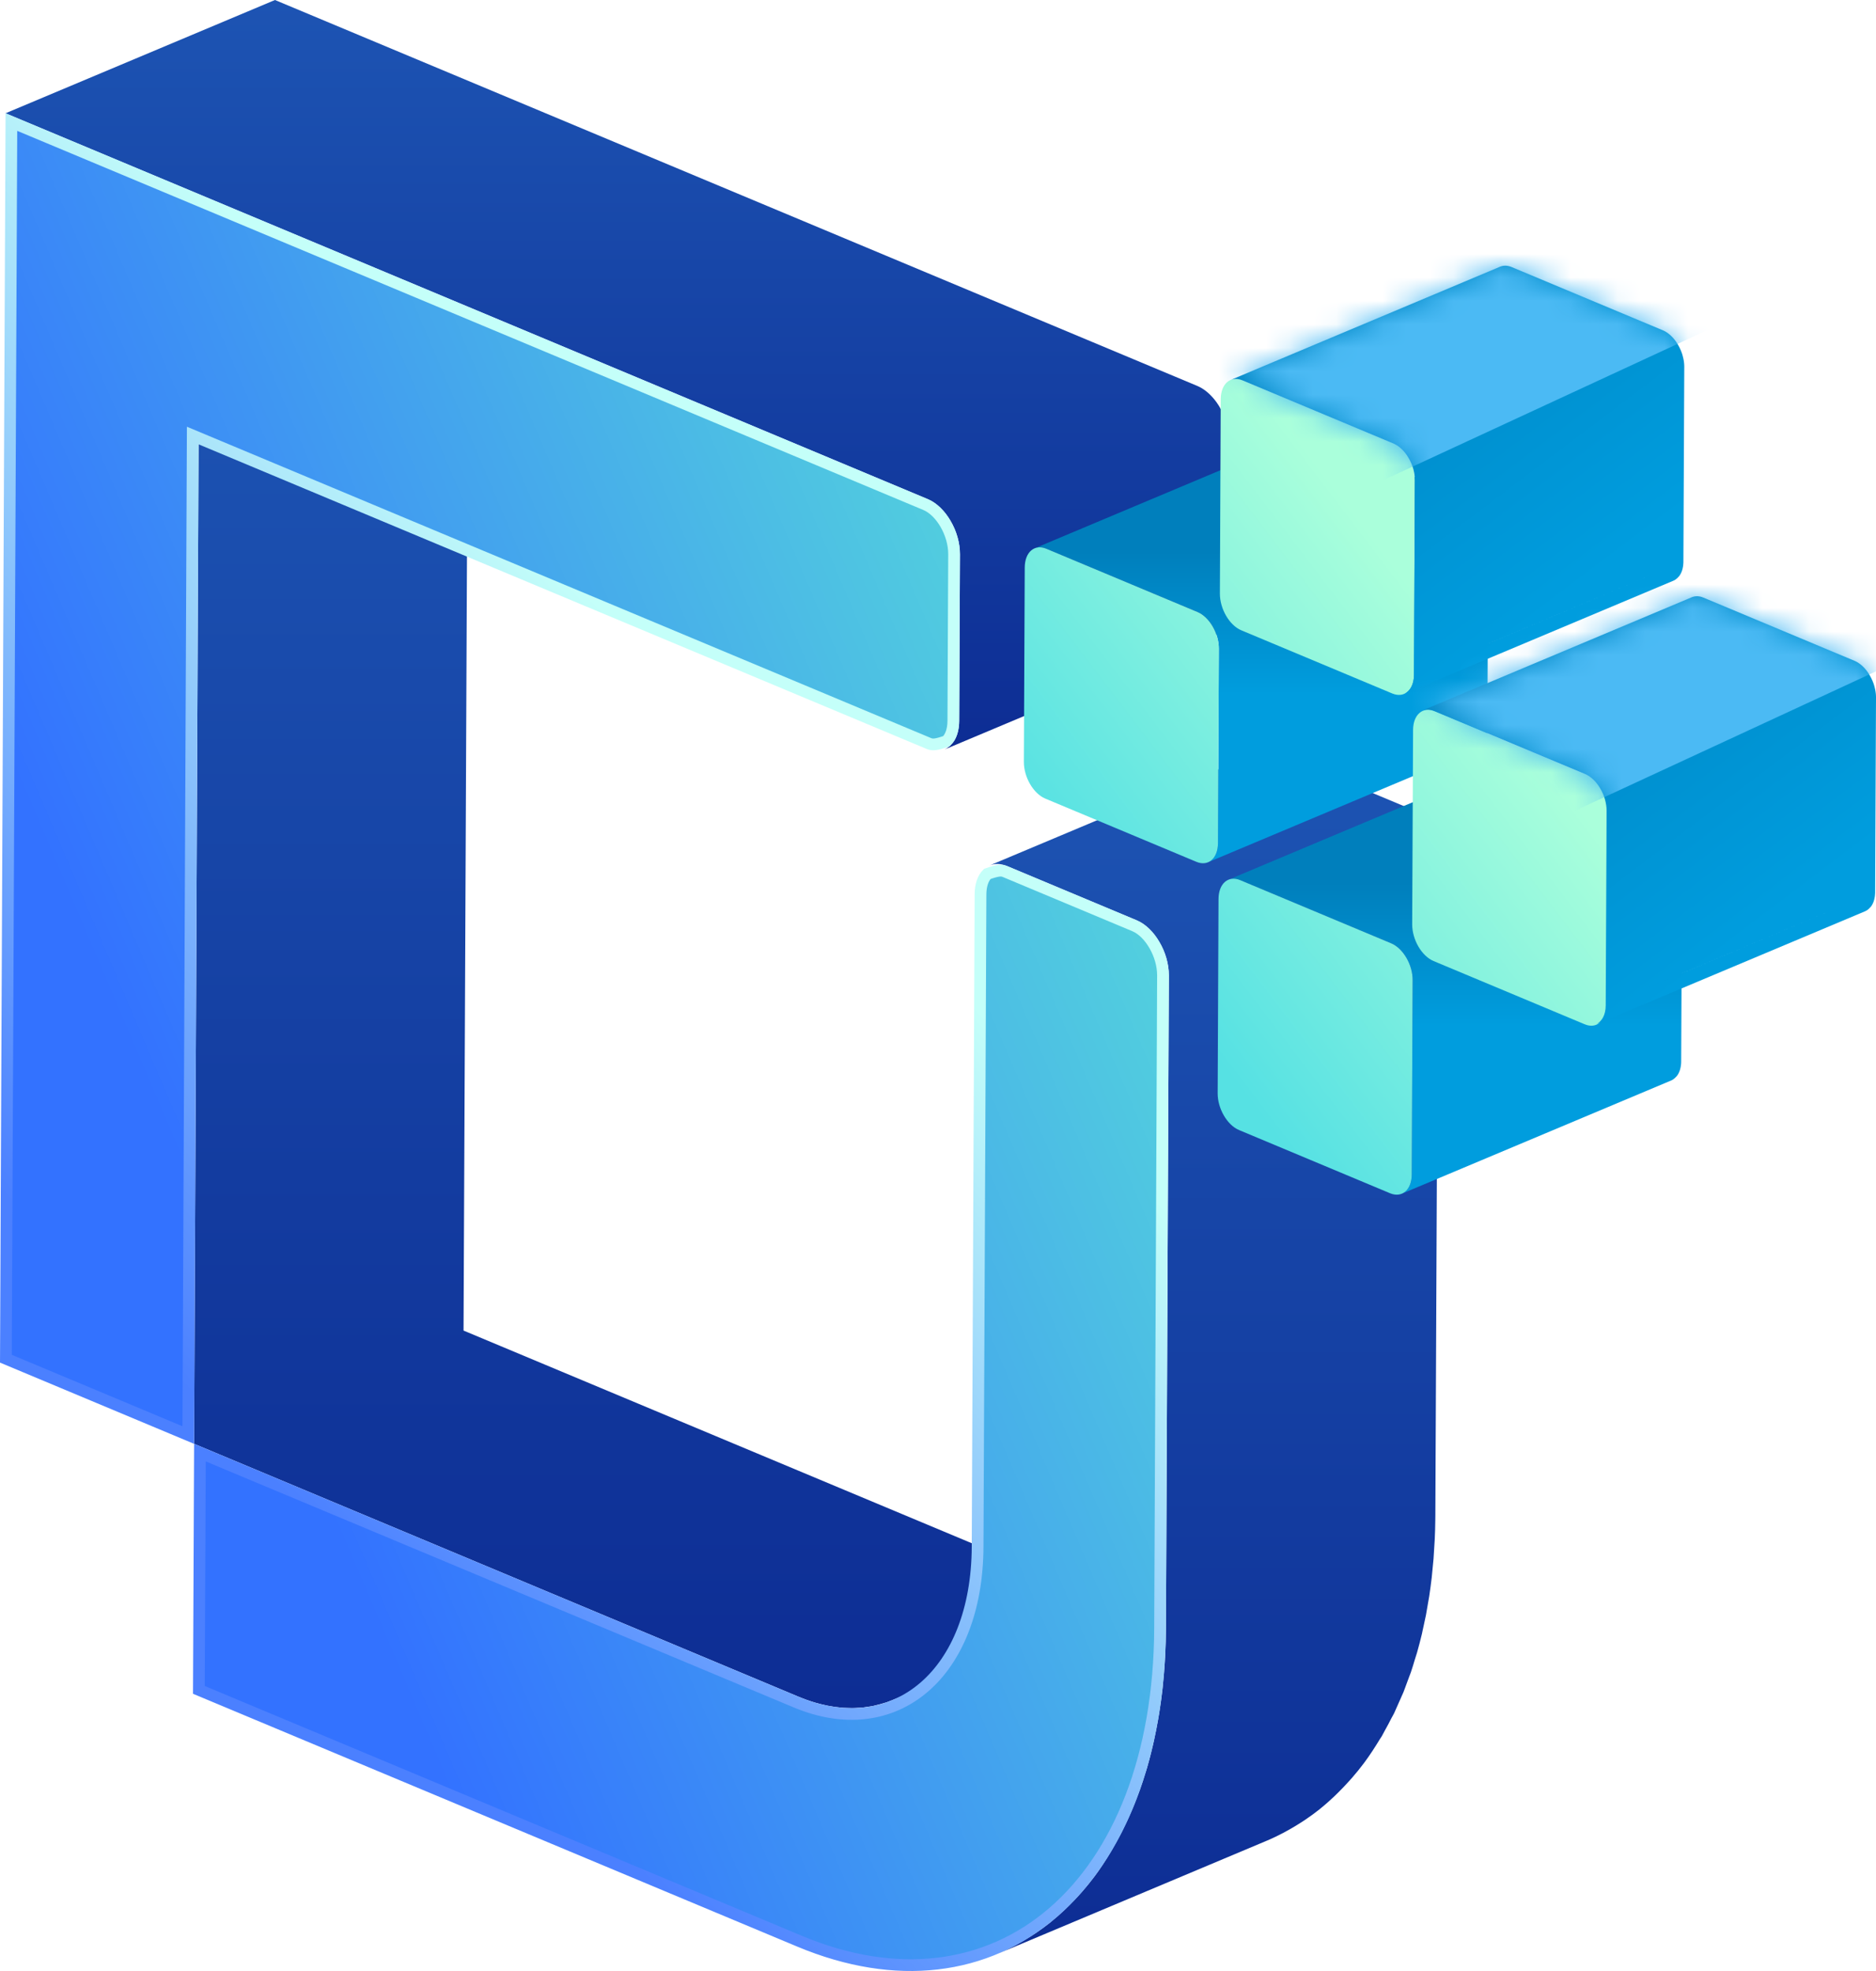 <?xml version="1.0" encoding="UTF-8"?>
<svg width="80px" height="84px" viewBox="0 0 80 84" version="1.1" xmlns="http://www.w3.org/2000/svg" xmlns:xlink="http://www.w3.org/1999/xlink">
    <title>编组</title>
    <defs>
        <linearGradient x1="50%" y1="0%" x2="50%" y2="100%" id="linearGradient-1">
            <stop stop-color="#1D54B3" offset="0%"></stop>
            <stop stop-color="#0D2D94" offset="100%"></stop>
        </linearGradient>
        <linearGradient x1="50%" y1="0%" x2="50%" y2="100%" id="linearGradient-2">
            <stop stop-color="#1D54B3" offset="0%"></stop>
            <stop stop-color="#0D2D94" offset="100%"></stop>
        </linearGradient>
        <linearGradient x1="50%" y1="0%" x2="50%" y2="100%" id="linearGradient-3">
            <stop stop-color="#1D54B3" offset="0%"></stop>
            <stop stop-color="#0D2D94" offset="100%"></stop>
        </linearGradient>
        <linearGradient x1="62.861%" y1="27.48%" x2="62.861%" y2="60.887%" id="linearGradient-4">
            <stop stop-color="#007FBC" offset="0%"></stop>
            <stop stop-color="#009DDE" offset="100%"></stop>
        </linearGradient>
        <linearGradient x1="62.861%" y1="27.48%" x2="62.861%" y2="60.887%" id="linearGradient-5">
            <stop stop-color="#007FBC" offset="0%"></stop>
            <stop stop-color="#009DDE" offset="100%"></stop>
        </linearGradient>
        <linearGradient x1="68.632%" y1="27.775%" x2="24.405%" y2="75.006%" id="linearGradient-6">
            <stop stop-color="#AAFFDB" offset="0%"></stop>
            <stop stop-color="#56E1E3" offset="100%"></stop>
        </linearGradient>
        <linearGradient x1="15.931%" y1="-17.931%" x2="85.327%" y2="68.268%" id="linearGradient-7">
            <stop stop-color="#007FBC" offset="0%"></stop>
            <stop stop-color="#009DDE" offset="100%"></stop>
        </linearGradient>
        <path d="M19.307,12.607 L19.307,12.644 L19.304,12.693 L19.3,12.74 L19.298,12.764 L19.292,12.811 L19.283,12.858 C19.281,12.869 19.279,12.881 19.276,12.892 C19.275,12.898 19.274,12.902 19.274,12.905 L19.261,12.952 C19.256,12.969 19.251,12.985 19.246,13.002 L19.227,13.052 C19.219,13.069 19.212,13.087 19.204,13.104 L19.192,13.126 C19.182,13.144 19.178,13.153 19.172,13.163 C19.159,13.186 19.144,13.208 19.128,13.229 C19.113,13.249 19.095,13.263 19.079,13.28 C19.066,13.294 19.054,13.309 19.04,13.321 C18.993,13.364 18.942,13.4 18.885,13.424 L7.396,18.251 C7.453,18.227 7.504,18.19 7.551,18.148 C7.565,18.136 7.578,18.121 7.59,18.107 C7.631,18.064 7.668,18.018 7.698,17.961 C7.739,17.885 7.767,17.808 7.787,17.722 C7.807,17.632 7.818,17.537 7.818,17.433 L19.307,12.607 Z M11.727,0.001 C11.735,0.001 11.741,0.001 11.749,0.001 L11.793,0.006 C11.807,0.008 11.821,0.011 11.835,0.013 C11.848,0.016 11.862,0.019 11.876,0.022 L11.896,0.028 L11.916,0.034 L11.992,0.062 L18.429,2.753 C18.445,2.76 18.458,2.766 18.471,2.772 C18.484,2.778 18.497,2.785 18.509,2.791 L18.528,2.802 L18.548,2.812 C18.561,2.82 18.573,2.828 18.586,2.836 C18.595,2.842 18.604,2.848 18.613,2.854 L18.625,2.862 L18.664,2.891 L18.705,2.923 L18.746,2.958 L18.787,2.996 C18.805,3.014 18.82,3.029 18.835,3.044 C18.852,3.062 18.867,3.079 18.883,3.097 C18.9,3.117 18.916,3.137 18.933,3.158 L18.944,3.173 C18.961,3.195 18.974,3.212 18.987,3.231 C19.01,3.262 19.031,3.295 19.052,3.329 L19.063,3.349 C19.11,3.428 19.154,3.511 19.191,3.597 C19.205,3.63 19.218,3.663 19.23,3.695 C19.239,3.72 19.247,3.745 19.256,3.77 L19.273,3.83 C19.281,3.858 19.287,3.878 19.291,3.899 L19.305,3.958 C19.31,3.978 19.314,3.997 19.317,4.017 L19.326,4.073 C19.329,4.094 19.331,4.111 19.333,4.128 L19.336,4.154 L19.339,4.181 C19.34,4.198 19.341,4.216 19.342,4.233 C19.343,4.25 19.343,4.267 19.344,4.284 L19.344,4.321 L19.307,12.607 L7.818,17.434 L7.856,9.148 C7.856,9.068 7.85,8.986 7.838,8.904 C7.825,8.821 7.808,8.739 7.786,8.66 C7.762,8.578 7.734,8.499 7.702,8.424 C7.665,8.338 7.622,8.255 7.574,8.176 C7.538,8.116 7.5,8.058 7.459,8.004 C7.457,8.002 7.454,7.998 7.452,7.996 C7.404,7.934 7.353,7.876 7.299,7.824 L7.215,7.749 L7.128,7.683 C7.065,7.641 7.003,7.607 6.941,7.58 L0.503,4.888 C0.411,4.85 0.322,4.83 0.239,4.828 C0.15,4.826 0.072,4.84 0,4.87 L11.489,0.043 L11.506,0.036 L11.523,0.03 C11.546,0.022 11.569,0.016 11.593,0.011 C11.612,0.007 11.631,0.005 11.651,0.003 C11.668,0.001 11.686,0 11.703,0 Z" id="path-8"></path>
        <filter x="-14.0%" y="-29.8%" width="128.0%" height="159.5%" filterUnits="objectBoundingBox" id="filter-10">
            <feGaussianBlur stdDeviation="1.305" in="SourceGraphic"></feGaussianBlur>
        </filter>
        <path d="M19.307,12.607 L19.307,12.644 L19.304,12.693 L19.3,12.74 L19.298,12.764 L19.292,12.811 L19.283,12.858 C19.281,12.869 19.279,12.881 19.276,12.892 C19.275,12.898 19.274,12.902 19.274,12.905 L19.261,12.952 C19.256,12.969 19.251,12.985 19.246,13.002 L19.227,13.052 C19.219,13.069 19.212,13.087 19.204,13.104 L19.192,13.126 C19.182,13.144 19.178,13.153 19.172,13.163 C19.159,13.186 19.144,13.208 19.128,13.229 C19.113,13.249 19.095,13.263 19.079,13.28 C19.066,13.294 19.054,13.309 19.04,13.321 C18.993,13.364 18.942,13.4 18.885,13.424 L7.396,18.251 C7.453,18.227 7.504,18.19 7.551,18.148 C7.565,18.136 7.578,18.121 7.59,18.107 C7.631,18.064 7.668,18.018 7.698,17.961 C7.739,17.885 7.767,17.808 7.787,17.722 C7.807,17.632 7.818,17.537 7.818,17.433 L19.307,12.607 Z M11.727,0.001 C11.735,0.001 11.741,0.001 11.749,0.001 L11.793,0.006 C11.807,0.008 11.821,0.011 11.835,0.013 C11.848,0.016 11.862,0.019 11.876,0.022 L11.896,0.028 L11.916,0.034 L11.992,0.062 L18.429,2.753 C18.445,2.76 18.458,2.766 18.471,2.772 C18.484,2.778 18.497,2.785 18.509,2.791 L18.528,2.802 L18.548,2.812 C18.561,2.82 18.573,2.828 18.586,2.836 C18.595,2.842 18.604,2.848 18.613,2.854 L18.625,2.862 L18.664,2.891 L18.705,2.923 L18.746,2.958 L18.787,2.996 C18.805,3.014 18.82,3.029 18.835,3.044 C18.852,3.062 18.867,3.079 18.883,3.097 C18.9,3.117 18.916,3.137 18.933,3.158 L18.944,3.173 C18.961,3.195 18.974,3.212 18.987,3.231 C19.01,3.262 19.031,3.295 19.052,3.329 L19.063,3.349 C19.11,3.428 19.154,3.511 19.191,3.597 C19.205,3.63 19.218,3.663 19.23,3.695 C19.239,3.72 19.247,3.745 19.256,3.77 L19.273,3.83 C19.281,3.858 19.287,3.878 19.291,3.899 L19.305,3.958 C19.31,3.978 19.314,3.997 19.317,4.017 L19.326,4.073 C19.329,4.094 19.331,4.111 19.333,4.128 L19.336,4.154 L19.339,4.181 C19.34,4.198 19.341,4.216 19.342,4.233 C19.343,4.25 19.343,4.267 19.344,4.284 L19.344,4.321 L19.307,12.607 L7.818,17.434 L7.856,9.148 C7.856,9.068 7.85,8.986 7.838,8.904 C7.825,8.821 7.808,8.739 7.786,8.66 C7.762,8.578 7.734,8.499 7.702,8.424 C7.665,8.338 7.622,8.255 7.574,8.176 C7.538,8.116 7.5,8.058 7.459,8.004 C7.457,8.002 7.454,7.998 7.452,7.996 C7.404,7.934 7.353,7.876 7.299,7.824 L7.215,7.749 L7.128,7.683 C7.065,7.641 7.003,7.607 6.941,7.58 L0.503,4.888 C0.411,4.85 0.322,4.83 0.239,4.828 C0.15,4.826 0.072,4.84 0,4.87 L11.489,0.043 L11.506,0.036 L11.523,0.03 C11.546,0.022 11.569,0.016 11.593,0.011 C11.612,0.007 11.631,0.005 11.651,0.003 C11.668,0.001 11.686,0 11.703,0 Z" id="path-11"></path>
        <filter x="-14.0%" y="-29.8%" width="128.0%" height="159.5%" filterUnits="objectBoundingBox" id="filter-13">
            <feGaussianBlur stdDeviation="1.305" in="SourceGraphic"></feGaussianBlur>
        </filter>
        <linearGradient x1="127.926%" y1="18.392%" x2="32.207%" y2="81.837%" id="linearGradient-14">
            <stop stop-color="#62FFCD" offset="0%"></stop>
            <stop stop-color="#3372FF" offset="100%"></stop>
        </linearGradient>
        <linearGradient x1="69.818%" y1="38.538%" x2="38.543%" y2="84.294%" id="linearGradient-15">
            <stop stop-color="#C4FFF9" offset="0%"></stop>
            <stop stop-color="#4B80FF" offset="100%"></stop>
        </linearGradient>
    </defs>
    <g id="页面-1" stroke="none" stroke-width="1" fill="none" fill-rule="evenodd">
        <g id="达梦数+生态工具套件DMdata＋频道页备份-2" transform="translate(-1168, -1152)">
            <g id="编组-9备份" transform="translate(256, 757)">
                <g id="编组" transform="translate(912, 395)">
                    <path d="M49.206,67.747 C49.08,67.788 48.952,67.822 48.822,67.85 C48.773,67.862 48.725,67.876 48.676,67.886 C48.607,67.899 48.535,67.906 48.464,67.916 C48.376,67.929 48.288,67.943 48.199,67.95 C48.148,67.954 48.097,67.955 48.047,67.958 C47.94,67.963 47.833,67.967 47.723,67.965 C47.68,67.964 47.636,67.963 47.591,67.961 C47.459,67.955 47.325,67.945 47.189,67.929 C47.171,67.927 47.153,67.925 47.134,67.923 C46.98,67.903 46.824,67.874 46.667,67.84 C46.635,67.833 46.602,67.825 46.569,67.818 C46.413,67.781 46.256,67.739 46.097,67.688 C46.078,67.681 46.058,67.674 46.039,67.668 C45.87,67.612 45.7,67.551 45.528,67.479 L19.767,56.706 L19.956,14.108 L8.467,18.935 L8.278,61.533 L34.039,72.305 C34.137,72.347 34.235,72.385 34.331,72.42 C34.405,72.447 34.476,72.47 34.548,72.495 C34.569,72.501 34.589,72.509 34.609,72.515 C34.62,72.518 34.631,72.523 34.643,72.526 C34.751,72.561 34.859,72.591 34.965,72.618 C35.004,72.628 35.042,72.635 35.08,72.645 C35.113,72.653 35.146,72.66 35.178,72.667 C35.214,72.675 35.252,72.685 35.288,72.692 C35.402,72.714 35.516,72.733 35.627,72.749 C35.633,72.749 35.639,72.749 35.645,72.75 C35.664,72.753 35.682,72.753 35.701,72.756 C35.795,72.767 35.888,72.778 35.98,72.784 C36.021,72.787 36.061,72.786 36.103,72.788 C36.147,72.789 36.191,72.791 36.235,72.792 C36.272,72.793 36.31,72.795 36.346,72.795 C36.418,72.795 36.488,72.789 36.559,72.785 C36.609,72.782 36.659,72.781 36.71,72.778 C36.726,72.776 36.743,72.776 36.759,72.775 C36.833,72.768 36.903,72.754 36.975,72.743 C37.046,72.733 37.118,72.726 37.187,72.712 C37.199,72.71 37.212,72.71 37.224,72.707 C37.261,72.7 37.295,72.686 37.333,72.678 C37.463,72.649 37.591,72.615 37.716,72.574 C37.741,72.566 37.767,72.562 37.791,72.555 C37.882,72.523 37.973,72.488 38.062,72.451 L49.551,67.624 C49.439,67.671 49.322,67.71 49.206,67.747" id="Fill-1" fill="url(#linearGradient-1)"></path>
                    <path d="M52.424,18.74 C52.423,18.715 52.423,18.689 52.421,18.663 C52.42,18.637 52.418,18.611 52.416,18.584 C52.414,18.558 52.411,18.532 52.408,18.505 C52.405,18.479 52.402,18.453 52.398,18.428 C52.398,18.427 52.398,18.427 52.398,18.425 C52.397,18.425 52.397,18.423 52.397,18.422 C52.393,18.394 52.389,18.366 52.384,18.338 C52.378,18.309 52.372,18.279 52.367,18.25 C52.36,18.221 52.353,18.19 52.346,18.161 C52.338,18.13 52.33,18.1 52.321,18.069 C52.321,18.066 52.32,18.064 52.32,18.061 C52.319,18.06 52.318,18.058 52.318,18.056 C52.31,18.027 52.301,17.998 52.291,17.968 C52.28,17.931 52.267,17.894 52.253,17.856 C52.235,17.808 52.216,17.759 52.196,17.711 C52.195,17.71 52.195,17.709 52.194,17.708 C52.139,17.578 52.074,17.455 52.003,17.337 C51.997,17.328 51.993,17.317 51.987,17.307 C51.956,17.257 51.923,17.209 51.89,17.161 C51.87,17.132 51.848,17.105 51.827,17.077 C51.824,17.073 51.821,17.069 51.818,17.065 C51.816,17.061 51.812,17.057 51.809,17.053 C51.784,17.022 51.759,16.991 51.734,16.962 C51.71,16.935 51.686,16.908 51.662,16.883 C51.639,16.858 51.616,16.835 51.593,16.813 C51.592,16.812 51.591,16.81 51.589,16.81 C51.588,16.808 51.587,16.808 51.587,16.807 C51.567,16.789 51.548,16.77 51.529,16.753 C51.508,16.735 51.487,16.716 51.466,16.699 C51.446,16.683 51.425,16.666 51.405,16.651 C51.386,16.636 51.366,16.622 51.346,16.608 C51.342,16.605 51.336,16.602 51.332,16.599 C51.331,16.597 51.329,16.597 51.327,16.595 C51.314,16.587 51.301,16.577 51.287,16.569 C51.269,16.556 51.249,16.545 51.23,16.533 C51.211,16.522 51.191,16.512 51.172,16.502 C51.153,16.491 51.134,16.481 51.114,16.473 C51.095,16.464 51.076,16.455 51.056,16.447 C51.055,16.446 51.053,16.445 51.052,16.445 L11.726,0 L0.237,4.827 L39.563,21.272 C39.657,21.311 39.75,21.362 39.838,21.422 C39.84,21.424 39.842,21.424 39.843,21.426 C39.931,21.486 40.017,21.556 40.098,21.634 C40.099,21.635 40.1,21.635 40.101,21.636 C40.181,21.714 40.258,21.8 40.33,21.892 C40.333,21.896 40.335,21.9 40.338,21.904 C40.401,21.985 40.459,22.073 40.514,22.164 C40.585,22.282 40.65,22.405 40.706,22.535 C40.754,22.648 40.795,22.764 40.829,22.883 C40.829,22.885 40.83,22.886 40.831,22.888 C40.865,23.008 40.891,23.13 40.909,23.252 C40.909,23.254 40.909,23.254 40.909,23.255 C40.927,23.378 40.937,23.501 40.936,23.624 L40.904,30.72 C40.903,30.875 40.887,31.019 40.857,31.149 L40.856,31.153 C40.827,31.282 40.784,31.397 40.731,31.5 C40.729,31.504 40.726,31.508 40.724,31.512 C40.678,31.597 40.621,31.666 40.561,31.73 C40.542,31.751 40.523,31.773 40.503,31.792 C40.431,31.855 40.355,31.91 40.27,31.946 L51.759,27.119 C51.844,27.083 51.92,27.028 51.991,26.965 C52.012,26.946 52.031,26.924 52.05,26.903 C52.074,26.877 52.103,26.856 52.125,26.826 C52.148,26.795 52.17,26.761 52.191,26.725 C52.199,26.713 52.206,26.699 52.213,26.685 C52.215,26.681 52.217,26.677 52.22,26.673 C52.225,26.661 52.232,26.65 52.238,26.638 C52.25,26.612 52.262,26.586 52.273,26.559 C52.283,26.535 52.292,26.51 52.301,26.484 C52.309,26.46 52.317,26.435 52.324,26.41 C52.331,26.387 52.336,26.364 52.342,26.34 C52.344,26.336 52.344,26.331 52.345,26.327 L52.346,26.322 C52.35,26.305 52.354,26.288 52.357,26.269 C52.362,26.246 52.366,26.223 52.37,26.199 C52.373,26.176 52.376,26.153 52.379,26.129 C52.382,26.105 52.384,26.082 52.386,26.058 C52.388,26.034 52.389,26.01 52.391,25.986 C52.391,25.961 52.393,25.937 52.393,25.912 C52.393,25.906 52.393,25.9 52.393,25.894 L52.425,18.797 C52.425,18.778 52.424,18.759 52.424,18.74" id="Fill-3" fill="url(#linearGradient-2)"></path>
                    <path d="M61.333,36.69 C61.332,36.665 61.332,36.639 61.33,36.614 C61.329,36.588 61.327,36.562 61.325,36.535 C61.322,36.509 61.32,36.483 61.317,36.457 C61.314,36.43 61.311,36.404 61.307,36.378 C61.307,36.378 61.307,36.377 61.307,36.377 L61.306,36.374 C61.302,36.346 61.298,36.318 61.292,36.29 C61.287,36.261 61.282,36.232 61.275,36.203 C61.269,36.173 61.262,36.143 61.255,36.113 C61.247,36.082 61.239,36.051 61.231,36.021 C61.23,36.019 61.229,36.015 61.228,36.013 C61.228,36.011 61.227,36.009 61.226,36.007 C61.218,35.979 61.21,35.949 61.2,35.921 C61.188,35.883 61.175,35.846 61.162,35.808 C61.144,35.759 61.125,35.71 61.104,35.662 C61.104,35.661 61.103,35.66 61.103,35.659 C61.047,35.529 60.982,35.406 60.911,35.287 C60.905,35.278 60.901,35.266 60.895,35.257 C60.864,35.207 60.831,35.157 60.798,35.11 C60.777,35.082 60.757,35.055 60.737,35.028 C60.733,35.024 60.73,35.02 60.727,35.016 C60.723,35.011 60.72,35.006 60.716,35.001 C60.692,34.97 60.666,34.94 60.641,34.91 C60.617,34.882 60.593,34.856 60.569,34.83 C60.546,34.807 60.523,34.783 60.499,34.761 C60.499,34.76 60.498,34.759 60.498,34.759 C60.497,34.758 60.497,34.758 60.496,34.757 C60.476,34.738 60.456,34.719 60.435,34.701 C60.415,34.682 60.394,34.665 60.373,34.647 C60.352,34.631 60.333,34.615 60.312,34.6 C60.293,34.585 60.273,34.57 60.253,34.556 C60.249,34.554 60.245,34.551 60.241,34.548 C60.239,34.547 60.237,34.546 60.236,34.544 C60.222,34.535 60.209,34.526 60.195,34.517 C60.176,34.506 60.157,34.494 60.137,34.483 C60.118,34.471 60.099,34.461 60.08,34.45 C60.061,34.44 60.042,34.431 60.023,34.421 C60.003,34.412 59.984,34.404 59.965,34.396 C59.964,34.395 59.962,34.394 59.961,34.394 L54.439,32.085 C54.421,32.077 54.403,32.071 54.385,32.063 C54.366,32.056 54.346,32.05 54.327,32.044 C54.307,32.038 54.286,32.032 54.266,32.027 C54.258,32.025 54.249,32.023 54.24,32.021 C54.237,32.02 54.234,32.019 54.231,32.019 C54.222,32.017 54.214,32.015 54.206,32.013 C54.184,32.009 54.164,32.005 54.143,32.002 C54.12,32 54.098,31.997 54.076,31.996 C54.066,31.995 54.056,31.995 54.047,31.994 L54.034,31.994 C54.026,31.994 54.016,31.994 54.007,31.994 C53.981,31.994 53.956,31.995 53.93,31.998 C53.908,32 53.886,32.003 53.864,32.007 C53.86,32.008 53.856,32.008 53.852,32.009 C53.849,32.01 53.846,32.01 53.843,32.01 C53.807,32.017 53.771,32.027 53.737,32.038 C53.719,32.044 53.702,32.051 53.686,32.058 C53.686,32.058 53.686,32.058 53.686,32.058 L42.197,36.885 C42.25,36.863 42.305,36.846 42.364,36.836 C42.367,36.835 42.372,36.835 42.376,36.834 C42.431,36.824 42.487,36.82 42.545,36.821 C42.549,36.821 42.554,36.821 42.558,36.821 C42.617,36.824 42.679,36.831 42.742,36.846 C42.745,36.846 42.749,36.847 42.752,36.848 C42.817,36.863 42.883,36.884 42.951,36.912 L48.472,39.221 C48.566,39.26 48.658,39.311 48.747,39.371 C48.749,39.373 48.75,39.374 48.752,39.375 C48.841,39.436 48.926,39.506 49.007,39.585 C49.008,39.585 49.009,39.585 49.009,39.586 C49.09,39.664 49.166,39.75 49.238,39.842 C49.241,39.847 49.245,39.851 49.248,39.855 C49.31,39.937 49.367,40.024 49.422,40.114 C49.493,40.232 49.559,40.356 49.614,40.486 C49.662,40.599 49.704,40.715 49.738,40.835 C49.738,40.836 49.739,40.838 49.739,40.84 C49.773,40.959 49.8,41.081 49.818,41.203 L49.818,41.205 C49.836,41.328 49.845,41.451 49.845,41.574 L49.72,69.382 C49.719,69.793 49.705,70.195 49.684,70.592 C49.681,70.672 49.675,70.751 49.67,70.83 C49.65,71.159 49.623,71.482 49.59,71.801 C49.584,71.86 49.579,71.921 49.573,71.98 C49.533,72.336 49.484,72.686 49.428,73.029 C49.415,73.114 49.399,73.199 49.384,73.284 C49.335,73.564 49.281,73.84 49.222,74.112 C49.205,74.189 49.19,74.268 49.171,74.346 C49.095,74.677 49.011,75.001 48.92,75.318 C48.897,75.397 48.871,75.473 48.847,75.551 C48.773,75.793 48.696,76.031 48.613,76.265 C48.571,76.384 48.526,76.499 48.482,76.616 C48.411,76.804 48.336,76.989 48.259,77.17 C48.199,77.312 48.137,77.452 48.073,77.59 C48.003,77.741 47.931,77.889 47.857,78.035 C47.761,78.225 47.661,78.411 47.558,78.593 C47.492,78.711 47.425,78.829 47.356,78.943 C47.143,79.295 46.922,79.635 46.686,79.953 C46.517,80.179 46.34,80.394 46.16,80.603 C46.107,80.664 46.052,80.721 46,80.781 C45.862,80.933 45.72,81.08 45.576,81.222 C45.518,81.279 45.461,81.337 45.402,81.392 C45.213,81.57 45.02,81.742 44.82,81.902 C44.812,81.91 44.803,81.918 44.795,81.925 C44.587,82.091 44.373,82.245 44.154,82.393 C44.09,82.436 44.025,82.476 43.96,82.518 C43.795,82.624 43.628,82.724 43.458,82.818 C43.39,82.856 43.322,82.895 43.254,82.931 C43.023,83.052 42.789,83.166 42.549,83.267 C42.548,83.268 42.547,83.268 42.546,83.268 L42.547,83.268 C42.547,83.268 42.546,83.268 42.546,83.268 L54.035,78.441 C54.276,78.34 54.511,78.225 54.743,78.103 C54.811,78.068 54.879,78.029 54.947,77.991 C55.116,77.897 55.284,77.797 55.449,77.691 C55.514,77.649 55.579,77.609 55.643,77.566 C55.861,77.419 56.076,77.264 56.284,77.098 C56.292,77.091 56.301,77.083 56.309,77.075 C56.509,76.915 56.701,76.743 56.89,76.566 C56.949,76.51 57.007,76.453 57.065,76.395 C57.209,76.253 57.35,76.105 57.488,75.953 C57.542,75.894 57.596,75.837 57.648,75.776 C57.827,75.57 58.002,75.357 58.169,75.133 C58.171,75.131 58.173,75.128 58.174,75.126 C58.411,74.807 58.632,74.468 58.845,74.116 C58.869,74.075 58.898,74.04 58.922,73.999 C58.966,73.924 59.004,73.843 59.047,73.767 C59.15,73.584 59.249,73.399 59.345,73.208 C59.381,73.139 59.42,73.076 59.454,73.006 C59.492,72.928 59.525,72.843 59.562,72.763 C59.626,72.624 59.688,72.485 59.748,72.344 C59.781,72.267 59.817,72.194 59.849,72.116 C59.892,72.01 59.93,71.897 59.971,71.789 C60.015,71.672 60.06,71.557 60.101,71.438 C60.122,71.38 60.145,71.326 60.166,71.267 C60.226,71.09 60.28,70.907 60.335,70.725 C60.359,70.646 60.386,70.57 60.409,70.491 C60.415,70.47 60.422,70.451 60.428,70.43 C60.502,70.168 60.572,69.902 60.637,69.63 C60.645,69.593 60.652,69.555 60.66,69.519 C60.678,69.442 60.694,69.362 60.711,69.285 C60.744,69.133 60.779,68.983 60.809,68.828 C60.832,68.707 60.852,68.58 60.873,68.457 C60.888,68.372 60.903,68.288 60.917,68.202 C60.926,68.145 60.938,68.09 60.947,68.032 C60.986,67.77 61.022,67.504 61.054,67.234 C61.056,67.208 61.058,67.18 61.062,67.153 C61.068,67.094 61.073,67.033 61.079,66.974 C61.098,66.793 61.117,66.612 61.132,66.427 C61.143,66.288 61.15,66.145 61.158,66.004 C61.164,65.924 61.169,65.845 61.173,65.766 C61.176,65.712 61.181,65.661 61.183,65.607 C61.196,65.332 61.204,65.053 61.207,64.771 C61.209,64.699 61.209,64.627 61.209,64.555 L61.333,36.747 C61.333,36.727 61.333,36.709 61.333,36.69" id="Fill-5" fill="url(#linearGradient-3)"></path>
                    <path d="M63.465,22.783 C63.465,22.766 63.464,22.749 63.463,22.732 C63.462,22.714 63.461,22.696 63.46,22.678 C63.459,22.661 63.457,22.643 63.455,22.625 C63.453,22.609 63.45,22.592 63.448,22.576 C63.448,22.575 63.448,22.574 63.447,22.573 C63.447,22.572 63.447,22.571 63.447,22.569 C63.444,22.551 63.442,22.532 63.438,22.513 C63.434,22.494 63.43,22.474 63.426,22.455 C63.422,22.434 63.417,22.415 63.413,22.395 C63.408,22.374 63.402,22.354 63.396,22.333 L63.396,22.33 L63.395,22.329 C63.389,22.308 63.383,22.286 63.376,22.266 C63.368,22.241 63.36,22.216 63.351,22.191 C63.339,22.158 63.326,22.126 63.312,22.094 C63.312,22.094 63.312,22.094 63.312,22.094 C63.275,22.008 63.232,21.925 63.185,21.847 C63.181,21.841 63.178,21.833 63.174,21.826 C63.153,21.793 63.132,21.76 63.109,21.729 C63.096,21.711 63.083,21.693 63.07,21.676 C63.068,21.673 63.066,21.67 63.063,21.667 C63.06,21.664 63.059,21.66 63.056,21.657 C63.04,21.637 63.023,21.616 63.006,21.597 C62.991,21.579 62.974,21.561 62.959,21.545 C62.943,21.528 62.928,21.513 62.913,21.498 C62.912,21.498 62.911,21.497 62.911,21.497 C62.911,21.497 62.911,21.496 62.91,21.496 C62.897,21.483 62.884,21.471 62.87,21.459 C62.857,21.447 62.843,21.434 62.828,21.423 C62.815,21.412 62.802,21.401 62.789,21.392 C62.775,21.382 62.762,21.372 62.749,21.363 C62.747,21.361 62.743,21.359 62.741,21.357 C62.74,21.356 62.738,21.355 62.738,21.355 C62.728,21.349 62.719,21.343 62.711,21.337 C62.698,21.329 62.685,21.321 62.672,21.314 C62.66,21.306 62.647,21.299 62.634,21.292 C62.621,21.286 62.609,21.279 62.596,21.273 C62.583,21.267 62.57,21.261 62.557,21.256 C62.557,21.255 62.556,21.255 62.555,21.255 L56.113,18.561 C56.101,18.556 56.089,18.551 56.076,18.546 C56.063,18.542 56.05,18.537 56.037,18.533 C56.023,18.529 56.009,18.525 55.996,18.521 C55.982,18.518 55.969,18.515 55.955,18.512 C55.941,18.51 55.926,18.507 55.913,18.505 C55.898,18.503 55.883,18.502 55.868,18.5 C55.861,18.5 55.854,18.5 55.847,18.5 C55.846,18.5 55.844,18.5 55.843,18.5 C55.836,18.5 55.829,18.499 55.823,18.499 C55.805,18.499 55.788,18.5 55.77,18.502 C55.751,18.504 55.732,18.506 55.713,18.51 C55.689,18.515 55.665,18.521 55.642,18.529 C55.63,18.533 55.619,18.538 55.608,18.542 L44.119,23.369 C44.191,23.339 44.27,23.325 44.355,23.327 C44.356,23.327 44.357,23.327 44.359,23.327 C44.443,23.33 44.532,23.349 44.625,23.388 L51.066,26.082 C51.128,26.107 51.189,26.142 51.248,26.182 C51.249,26.182 51.251,26.183 51.252,26.184 C51.311,26.225 51.368,26.271 51.421,26.323 C51.422,26.323 51.422,26.324 51.423,26.324 C51.476,26.376 51.526,26.433 51.574,26.494 C51.577,26.497 51.579,26.5 51.581,26.503 C51.622,26.557 51.66,26.614 51.696,26.674 C51.743,26.753 51.787,26.835 51.823,26.92 C51.856,26.997 51.883,27.075 51.906,27.155 C51.906,27.156 51.907,27.156 51.907,27.157 C51.93,27.237 51.947,27.319 51.959,27.4 C51.959,27.401 51.959,27.402 51.959,27.403 C51.971,27.484 51.977,27.567 51.977,27.648 L51.94,35.928 C51.94,36.031 51.928,36.127 51.909,36.215 C51.908,36.216 51.908,36.217 51.908,36.219 C51.889,36.304 51.86,36.382 51.825,36.45 C51.823,36.453 51.822,36.455 51.821,36.457 C51.79,36.515 51.752,36.561 51.712,36.604 C51.699,36.618 51.687,36.632 51.673,36.645 C51.626,36.686 51.576,36.722 51.519,36.747 C51.519,36.747 51.519,36.747 51.519,36.747 L51.519,36.747 C51.519,36.747 51.519,36.747 51.519,36.747 L63.008,31.92 C63.064,31.896 63.115,31.86 63.162,31.818 C63.175,31.805 63.188,31.791 63.201,31.777 C63.217,31.76 63.235,31.746 63.249,31.726 C63.265,31.705 63.28,31.683 63.294,31.66 C63.299,31.651 63.304,31.64 63.309,31.631 C63.311,31.628 63.312,31.626 63.313,31.623 C63.317,31.616 63.321,31.609 63.325,31.601 C63.333,31.584 63.341,31.567 63.348,31.549 C63.355,31.533 63.361,31.516 63.366,31.499 C63.372,31.483 63.377,31.467 63.382,31.449 C63.387,31.434 63.391,31.419 63.394,31.402 C63.395,31.399 63.396,31.395 63.397,31.392 C63.397,31.39 63.397,31.39 63.398,31.388 C63.4,31.377 63.402,31.366 63.405,31.355 C63.408,31.34 63.41,31.324 63.413,31.307 C63.415,31.292 63.417,31.276 63.419,31.26 C63.421,31.244 63.423,31.228 63.424,31.213 C63.425,31.196 63.426,31.18 63.427,31.163 C63.428,31.147 63.428,31.131 63.428,31.113 C63.428,31.109 63.428,31.105 63.428,31.101 L63.465,22.821 C63.466,22.809 63.465,22.795 63.465,22.783" id="Fill-9" fill="url(#linearGradient-4)"></path>
                    <path d="M71.729,36.906 C71.728,36.889 71.728,36.872 71.727,36.855 C71.726,36.837 71.725,36.82 71.724,36.802 C71.722,36.785 71.72,36.768 71.718,36.75 C71.716,36.733 71.714,36.716 71.712,36.699 C71.712,36.699 71.711,36.698 71.711,36.697 C71.711,36.696 71.711,36.695 71.711,36.695 C71.708,36.676 71.705,36.657 71.702,36.639 C71.699,36.619 71.695,36.6 71.69,36.58 C71.686,36.561 71.682,36.54 71.676,36.52 C71.672,36.5 71.666,36.48 71.661,36.459 C71.66,36.458 71.659,36.457 71.659,36.455 C71.659,36.454 71.659,36.453 71.658,36.451 C71.653,36.432 71.646,36.412 71.641,36.392 C71.632,36.367 71.624,36.342 71.615,36.317 C71.603,36.284 71.59,36.251 71.576,36.219 C71.576,36.219 71.576,36.219 71.576,36.219 C71.539,36.132 71.495,36.05 71.448,35.971 C71.444,35.964 71.441,35.957 71.437,35.95 C71.416,35.917 71.395,35.884 71.372,35.852 C71.359,35.834 71.346,35.817 71.333,35.8 C71.33,35.796 71.328,35.793 71.325,35.791 C71.323,35.787 71.321,35.783 71.318,35.78 C71.301,35.759 71.285,35.739 71.268,35.719 C71.252,35.701 71.237,35.683 71.22,35.666 C71.205,35.65 71.19,35.635 71.174,35.62 C71.174,35.62 71.173,35.62 71.173,35.619 C71.173,35.619 71.173,35.618 71.172,35.618 C71.159,35.605 71.145,35.593 71.131,35.58 C71.118,35.568 71.104,35.556 71.09,35.545 C71.076,35.533 71.063,35.523 71.049,35.512 C71.036,35.503 71.023,35.493 71.01,35.484 C71.007,35.482 71.005,35.48 71.002,35.478 C71.001,35.478 70.999,35.477 70.998,35.476 C70.989,35.47 70.98,35.464 70.971,35.458 C70.958,35.45 70.946,35.442 70.933,35.434 C70.92,35.427 70.907,35.42 70.894,35.413 C70.882,35.407 70.869,35.4 70.856,35.394 C70.843,35.387 70.83,35.382 70.817,35.376 C70.816,35.376 70.815,35.376 70.814,35.375 L64.377,32.684 C64.365,32.678 64.352,32.673 64.34,32.669 C64.327,32.664 64.314,32.66 64.301,32.655 C64.288,32.651 64.274,32.647 64.261,32.644 C64.247,32.641 64.233,32.638 64.22,32.635 C64.206,32.632 64.192,32.63 64.178,32.628 C64.163,32.626 64.148,32.624 64.134,32.623 C64.126,32.623 64.119,32.623 64.112,32.622 C64.11,32.622 64.109,32.622 64.108,32.622 C64.101,32.622 64.095,32.622 64.088,32.622 C64.071,32.622 64.053,32.623 64.036,32.624 C64.016,32.626 63.997,32.629 63.978,32.633 C63.954,32.638 63.931,32.644 63.907,32.652 C63.896,32.656 63.885,32.661 63.874,32.665 L52.385,37.492 C52.457,37.462 52.535,37.448 52.62,37.45 C52.62,37.45 52.622,37.45 52.623,37.45 C52.707,37.452 52.796,37.472 52.888,37.51 L59.326,40.202 C59.388,40.228 59.45,40.263 59.51,40.303 C59.51,40.304 59.512,40.305 59.512,40.305 C59.572,40.346 59.629,40.393 59.684,40.445 C59.684,40.445 59.684,40.446 59.684,40.446 C59.738,40.498 59.789,40.556 59.837,40.617 C59.839,40.62 59.842,40.624 59.844,40.627 C59.885,40.681 59.923,40.739 59.959,40.798 C60.007,40.877 60.05,40.96 60.087,41.046 C60.119,41.121 60.147,41.2 60.169,41.278 C60.17,41.28 60.17,41.281 60.171,41.282 C60.193,41.362 60.21,41.443 60.222,41.524 C60.223,41.525 60.223,41.526 60.223,41.526 C60.235,41.608 60.241,41.689 60.241,41.77 L60.203,50.055 C60.203,50.159 60.192,50.254 60.173,50.341 C60.173,50.342 60.172,50.343 60.172,50.344 C60.152,50.43 60.124,50.507 60.088,50.575 C60.086,50.577 60.085,50.58 60.084,50.583 C60.054,50.639 60.016,50.686 59.975,50.729 C59.962,50.743 59.95,50.758 59.936,50.77 C59.889,50.812 59.839,50.848 59.782,50.872 C59.782,50.872 59.781,50.873 59.781,50.873 L59.781,50.873 C59.781,50.873 59.781,50.873 59.781,50.873 L71.27,46.046 C71.327,46.022 71.378,45.985 71.425,45.943 C71.439,45.931 71.451,45.916 71.464,45.902 C71.48,45.885 71.499,45.871 71.513,45.851 C71.529,45.83 71.544,45.808 71.558,45.784 C71.563,45.775 71.567,45.766 71.573,45.756 C71.574,45.754 71.575,45.751 71.576,45.748 C71.58,45.741 71.585,45.733 71.589,45.725 C71.597,45.709 71.605,45.691 71.612,45.673 C71.618,45.657 71.625,45.641 71.631,45.624 C71.636,45.607 71.641,45.591 71.646,45.574 C71.65,45.558 71.655,45.543 71.658,45.527 C71.659,45.524 71.66,45.52 71.661,45.517 C71.661,45.516 71.661,45.515 71.661,45.514 C71.664,45.503 71.667,45.491 71.669,45.48 C71.672,45.464 71.674,45.449 71.676,45.433 C71.679,45.417 71.681,45.402 71.683,45.386 C71.685,45.37 71.686,45.355 71.688,45.338 C71.689,45.322 71.69,45.307 71.691,45.29 C71.691,45.274 71.692,45.258 71.692,45.241 C71.692,45.237 71.692,45.233 71.692,45.228 L71.729,36.943 C71.729,36.931 71.729,36.918 71.729,36.906" id="Fill-13" fill="url(#linearGradient-5)"></path>
                    <path d="M52.888,37.51 L59.325,40.202 C59.836,40.416 60.243,41.119 60.24,41.77 L60.203,50.055 C60.201,50.706 59.788,51.067 59.278,50.854 L52.841,48.162 C52.331,47.949 51.923,47.245 51.926,46.594 L51.963,38.309 C51.966,37.658 52.378,37.297 52.888,37.51 Z M61.184,30.313 L67.625,33.006 C68.131,33.218 68.539,33.916 68.536,34.572 L68.499,42.852 C68.497,43.509 68.084,43.865 67.578,43.653 L61.136,40.959 C60.626,40.746 60.219,40.047 60.221,39.391 L60.259,31.111 C60.261,30.455 60.674,30.099 61.184,30.313 Z M44.625,23.388 L51.066,26.082 C51.572,26.293 51.98,26.992 51.976,27.648 L51.94,35.928 C51.937,36.584 51.525,36.94 51.019,36.729 L44.577,34.035 C44.067,33.822 43.659,33.123 43.662,32.466 L43.699,24.187 C43.702,23.53 44.114,23.175 44.625,23.388 Z M52.983,16.211 L59.42,18.903 C59.931,19.117 60.338,19.82 60.335,20.471 L60.298,28.756 C60.295,29.407 59.883,29.768 59.372,29.555 L52.936,26.863 C52.425,26.65 52.018,25.946 52.021,25.295 L52.057,17.01 C52.061,16.359 52.472,15.998 52.983,16.211 Z" id="形状结合" fill="url(#linearGradient-6)"></path>
                    <g id="路径-4" transform="translate(52.48, 11.323)">
                        <mask id="mask-9" fill="white">
                            <use xlink:href="#path-8"></use>
                        </mask>
                        <use id="蒙版" fill="url(#linearGradient-7)" xlink:href="#path-8"></use>
                        <polygon fill="#4BBAF4" filter="url(#filter-10)" mask="url(#mask-9)" points="3.132 10.704 21.489 2.208 12.468 -2.452 -6.486 5.713"></polygon>
                    </g>
                    <g id="路径-4备份" transform="translate(60.656, 25.41)">
                        <mask id="mask-12" fill="white">
                            <use xlink:href="#path-11"></use>
                        </mask>
                        <use id="蒙版" fill="url(#linearGradient-7)" xlink:href="#path-11"></use>
                        <polygon id="路径-4" fill="#4BBAF4" filter="url(#filter-13)" mask="url(#mask-12)" points="3.132 10.704 21.489 2.208 12.468 -2.452 -6.486 5.713"></polygon>
                    </g>
                    <g transform="translate(0, 4.827)" fill="url(#linearGradient-14)" id="形状结合" stroke="url(#linearGradient-15)" stroke-width="0.5">
                        <path d="M42.104,32.417 C42.56,32.258 42.706,32.254 42.855,32.316 L48.376,34.625 C48.712,34.765 49.011,35.073 49.229,35.448 C49.456,35.836 49.596,36.299 49.595,36.746 L49.47,64.554 C49.446,70.018 47.716,74.255 44.914,76.674 C43.502,77.893 41.819,78.647 39.951,78.86 C38.142,79.067 36.162,78.768 34.088,77.9 L8.481,67.192 L8.526,57.081 L33.943,67.709 C34.983,68.144 35.977,68.29 36.884,68.186 C37.837,68.077 38.696,67.692 39.417,67.07 C40.8,65.877 41.677,63.796 41.689,61.093 L41.813,33.284 C41.815,32.906 41.917,32.6 42.104,32.417 Z M0.486,0.375 L39.467,16.675 C39.804,16.816 40.103,17.124 40.322,17.499 C40.547,17.886 40.688,18.348 40.686,18.796 L40.654,25.892 C40.652,26.27 40.55,26.576 40.363,26.76 C39.908,26.919 39.762,26.923 39.613,26.861 L8.219,13.734 L8.029,56.332 L0.251,53.078 L0.486,0.375 Z"></path>
                    </g>
                    <g transform="translate(8.23, 36.821)"></g>
                </g>
            </g>
        </g>
    </g>
</svg>